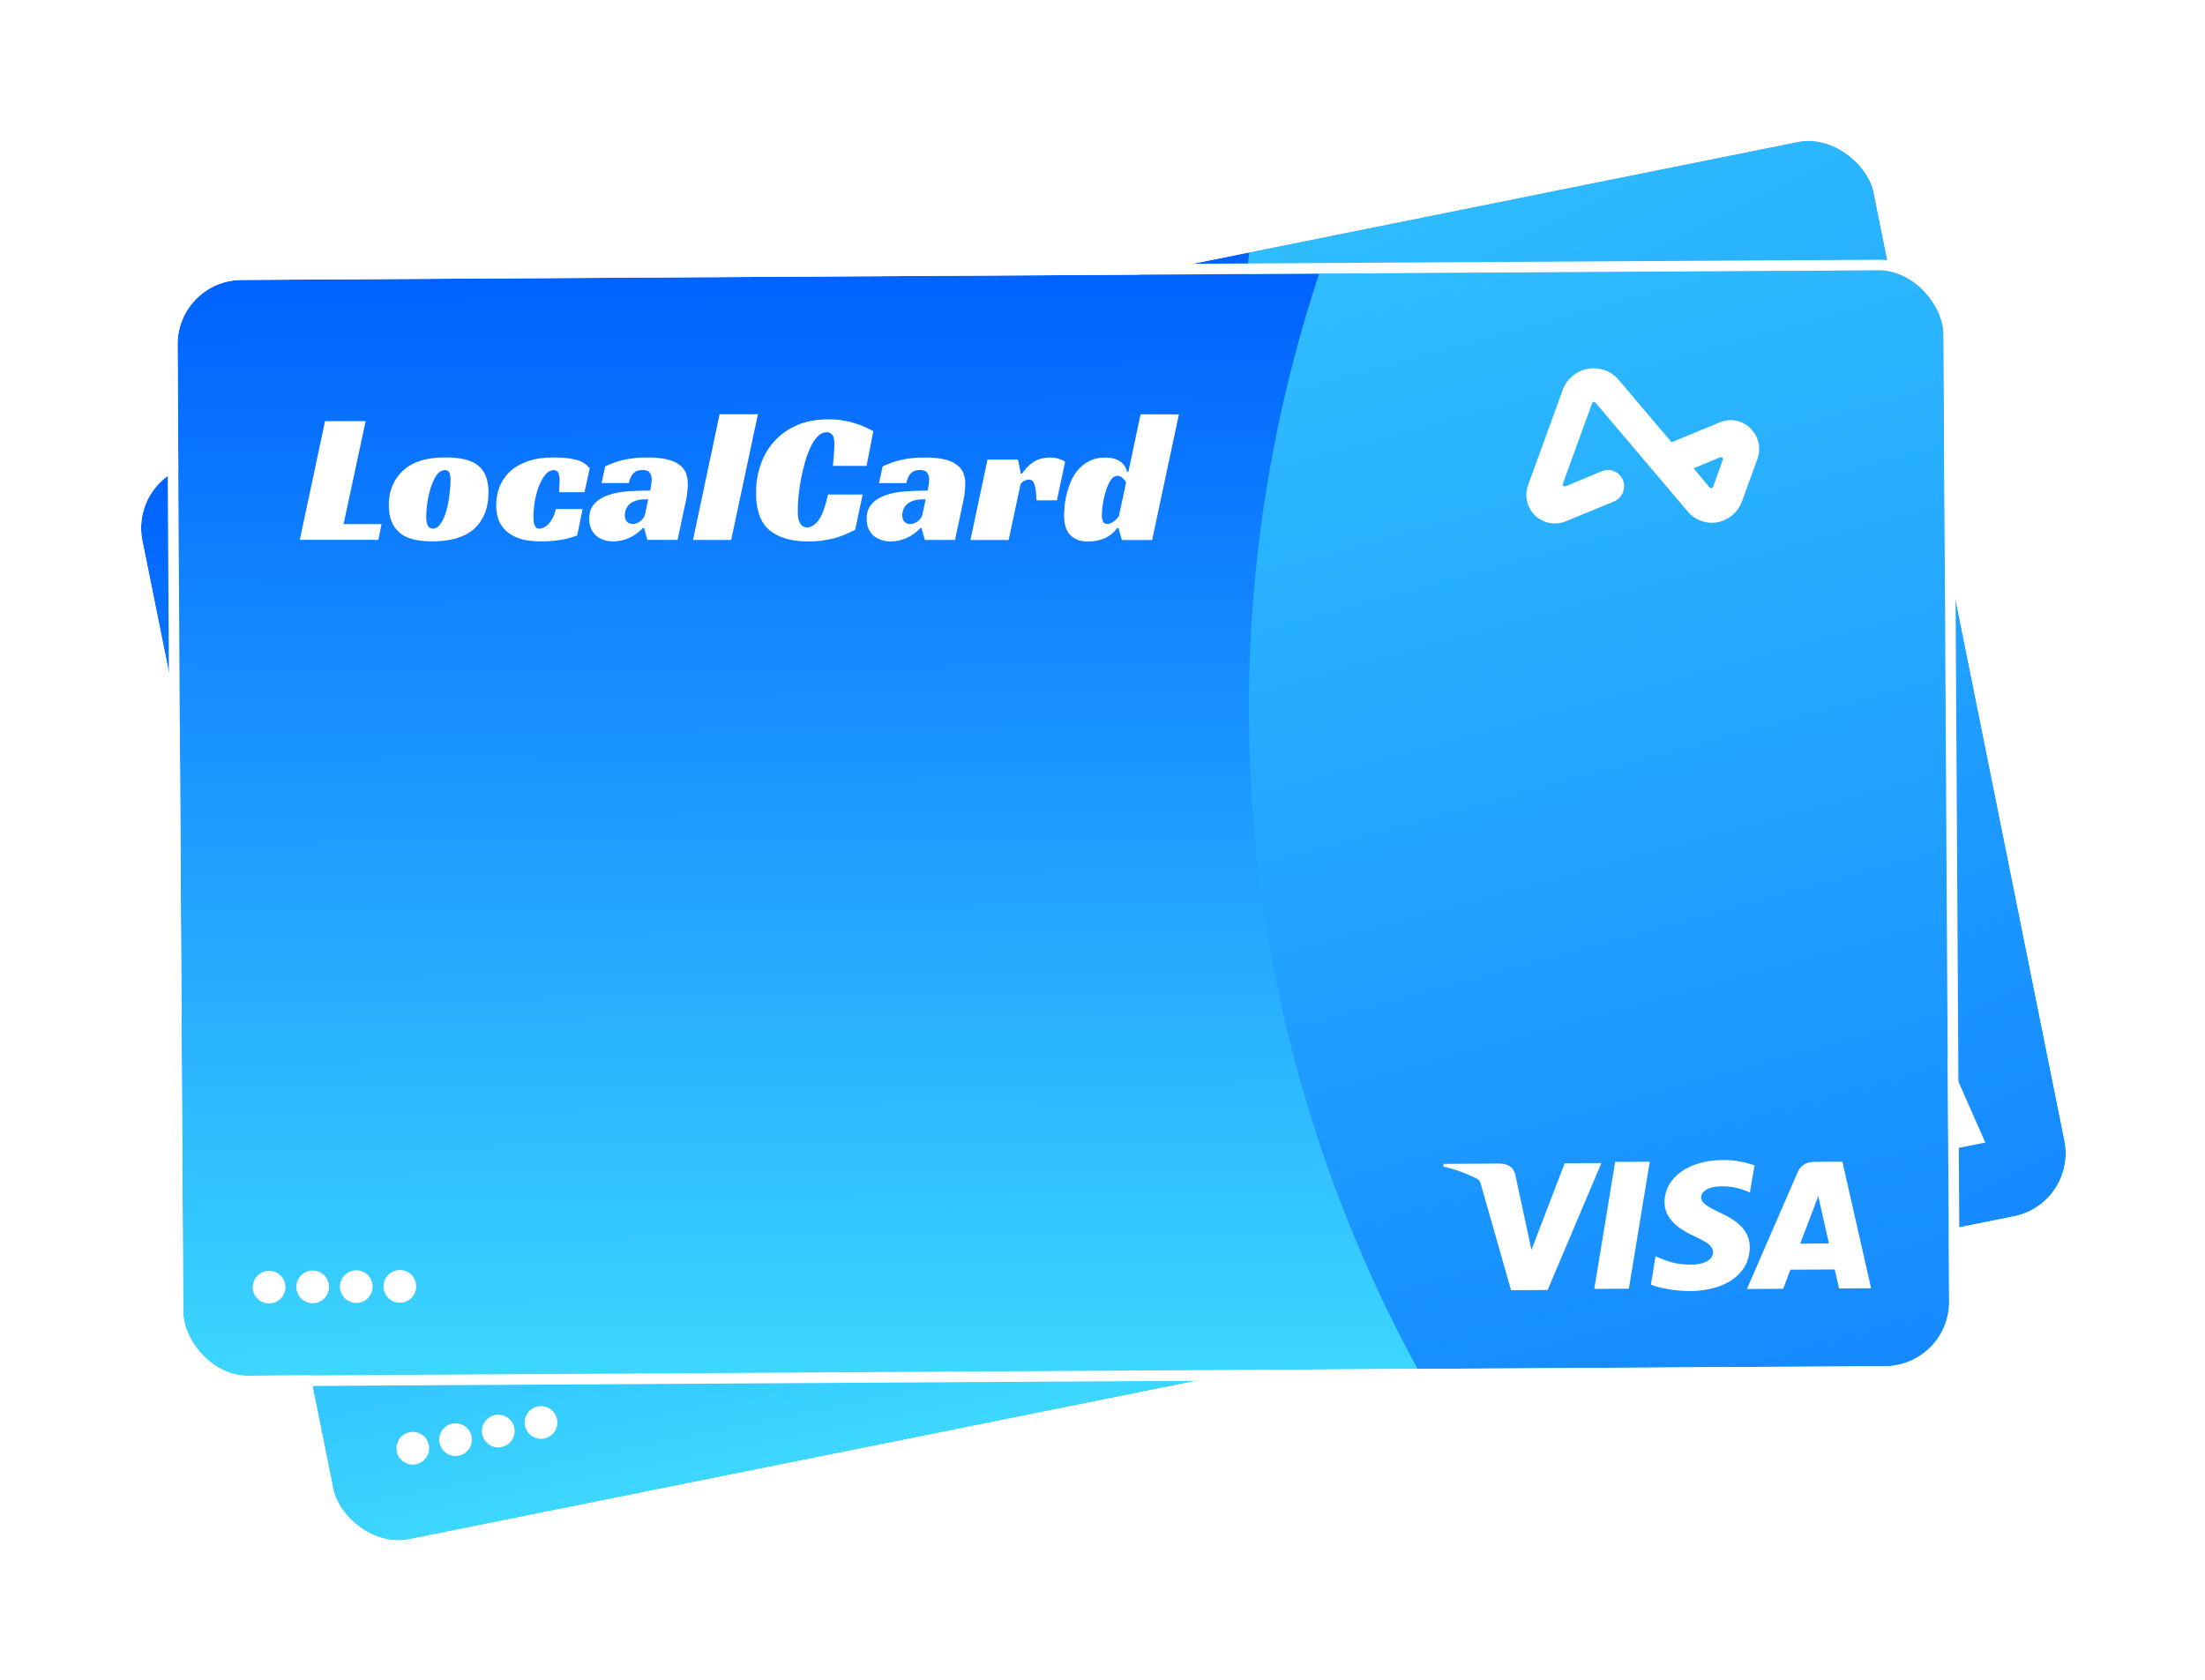 <svg width="416" height="317" viewBox="0 0 416 317" fill="none" xmlns="http://www.w3.org/2000/svg">
<g filter="url(#filter0_d_668_1074)">
<g clip-path="url(#clip0_668_1074)">
<rect x="24.467" y="74.131" width="333.157" height="206.77" rx="12.133" transform="rotate(-11.38 24.467 74.131)" fill="url(#paint0_linear_668_1074)"/>
<circle cx="493.679" cy="64.784" r="260.105" transform="rotate(153.62 493.679 64.784)" fill="url(#paint1_linear_668_1074)"/>
<circle cx="77.88" cy="257.263" r="3.084" transform="rotate(-11.38 77.88 257.263)" fill="white"/>
<circle cx="85.942" cy="255.641" r="3.084" transform="rotate(-11.38 85.942 255.641)" fill="white"/>
<circle cx="94.004" cy="254.018" r="3.084" transform="rotate(-11.38 94.004 254.018)" fill="white"/>
<circle cx="102.066" cy="252.396" r="3.084" transform="rotate(-11.38 102.066 252.396)" fill="white"/>
<path d="M348.378 181.034C346.408 180.734 344.4 180.789 342.449 181.196C336.13 182.468 332.309 186.549 333.197 191.124C333.833 194.489 337.424 195.734 340.078 196.367C342.802 197.018 343.782 197.577 343.981 198.609C344.281 200.18 342.45 201.289 340.613 201.658C338.09 202.166 336.641 202.092 334.343 201.638L333.483 201.429L333.646 206.87C335.311 207.2 338.189 207.192 341.058 206.664C347.775 205.312 351.53 201.265 350.603 196.393C350.118 193.701 347.973 192.025 343.979 191.086C341.537 190.448 340.013 189.999 339.791 188.897C339.595 187.921 340.566 186.641 343.034 186.144C344.668 185.774 346.363 185.754 348.006 186.085L348.652 186.23L348.525 180.967L348.378 181.034ZM364.661 177.169L359.725 178.162C358.188 178.472 357.116 179.127 356.752 180.787L351.587 204.204L358.304 202.852L358.937 199.055L367.137 197.413C367.497 198.199 368.631 200.773 368.631 200.773L374.555 199.581L364.661 177.169ZM322.596 185.43L328.997 184.142L329.716 208.413L323.322 209.699L322.594 185.422L322.596 185.43ZM308.949 201.634L310.268 204.758L313.304 187.506L320.084 186.141L314.725 211.59L307.96 212.952L298.44 194.232C298.284 193.923 298.018 193.685 297.693 193.565C295.493 192.937 293.225 192.581 290.938 192.504L290.926 191.993L301.229 189.92C302.638 189.694 303.852 189.905 304.527 191.323L308.947 201.646L308.949 201.634ZM359.808 193.887L361.038 186.811C361.021 186.888 361.29 185.35 361.437 184.405L362.283 186.342L365.126 192.813L359.803 193.884L359.808 193.887Z" fill="white"/>
<ellipse cx="49.165" cy="96.341" rx="6.595" ry="6.642" transform="rotate(-11.38 49.165 96.341)" fill="white"/>
<ellipse cx="64.615" cy="106.773" rx="6.595" ry="6.642" transform="rotate(-11.38 64.615 106.773)" fill="white"/>
<path d="M54.619 90.004C54.454 89.182 54.986 88.383 55.807 88.217L65.764 86.213C66.585 86.048 67.385 86.58 67.55 87.401L69.236 95.774C69.587 97.521 68.456 99.222 66.709 99.574L60.104 100.903C58.357 101.255 56.656 100.124 56.304 98.377L54.619 90.004Z" fill="white"/>
<path d="M44.544 107.341C44.193 105.594 45.324 103.892 47.071 103.541L53.675 102.211C55.422 101.86 57.124 102.991 57.475 104.738L59.16 113.111C59.326 113.932 58.794 114.732 57.973 114.897L48.016 116.901C47.194 117.067 46.395 116.535 46.229 115.714L44.544 107.341Z" fill="white"/>
<path d="M77.882 104.145L75.73 93.45L76.914 93.212L77.226 94.758C77.553 93.58 78.573 92.69 79.955 92.412C81.534 92.094 82.93 92.651 83.784 93.832C84.115 92.413 85.187 91.359 86.75 91.044C89.053 90.58 90.997 91.901 91.473 94.27L92.854 101.131L91.686 101.366L90.305 94.505C89.954 92.761 88.525 91.782 86.814 92.127C85.152 92.461 84.229 93.914 84.58 95.658L85.961 102.519L84.776 102.757L83.412 95.978C83.051 94.185 81.647 93.166 79.969 93.504C78.274 93.845 77.341 95.334 77.703 97.128L79.067 103.906L77.882 104.145ZM97.54 103.612L98.391 100.017L91.352 90.306L92.57 90.061L98.695 98.466L101.092 88.345L102.293 88.104L98.725 103.374L97.54 103.612ZM105.92 98.501L104.052 89.222L106.619 88.705L108.486 97.985L105.92 98.501ZM103.734 87.643L103.27 85.339L105.837 84.823L106.301 87.126L103.734 87.643ZM111.125 97.454L108.973 86.759L111.523 86.246L111.798 87.612C111.932 86.917 112.737 85.813 114.432 85.472C116.867 84.982 119.12 86.48 119.68 89.261L120.931 95.48L118.365 95.997L117.123 89.827C116.831 88.379 115.698 87.597 114.3 87.878C112.901 88.16 112.159 89.319 112.45 90.767L113.692 96.937L111.125 97.454ZM128.147 94.216C124.955 94.859 122.171 93.108 121.506 89.801C120.843 86.51 122.713 83.805 125.938 83.156C128.883 82.564 131.419 84.022 132.439 86.71L129.774 87.246C129.147 85.917 127.836 85.188 126.421 85.473C124.743 85.811 123.754 87.362 124.138 89.271C124.526 91.196 126.051 92.224 127.713 91.89C129.045 91.621 129.966 90.666 130.135 89.296L132.801 88.76C132.787 91.502 131.026 93.637 128.147 94.216ZM140.55 91.72C137.293 92.375 134.588 90.591 133.932 87.334C133.263 84.01 135.149 81.302 138.391 80.65C142.027 79.918 144.923 82.314 145.233 85.898L136.76 87.603C137.242 89.064 138.728 89.724 140.126 89.442C141.261 89.214 142.244 88.4 142.513 87.267L145.211 86.724C144.964 89.239 143.298 91.167 140.55 91.72ZM136.478 85.606L142.101 84.457C141.432 83.256 140.213 82.646 138.881 82.914C137.531 83.186 136.608 84.21 136.478 85.606ZM148.16 90L146.008 79.305L148.558 78.792L148.833 80.157C148.967 79.463 149.772 78.359 151.467 78.018C153.902 77.528 156.155 79.026 156.715 81.807L157.966 88.026L155.4 88.543L154.158 82.373C153.867 80.925 152.733 80.143 151.335 80.424C149.936 80.706 149.194 81.865 149.485 83.313L150.727 89.483L148.16 90ZM161.262 87.362L159.574 78.972L157.599 79.369L157.136 77.066L159.11 76.668L158.613 74.2L161.18 73.684L161.677 76.152L163.634 75.757L164.098 78.061L162.14 78.455L163.829 86.846L161.262 87.362ZM167.425 86.122L165.557 76.843L168.124 76.326L169.992 85.606L167.425 86.122ZM165.24 75.263L164.776 72.96L167.343 72.443L167.806 74.747L165.24 75.263ZM175.741 84.448L169.327 74.612L171.976 74.079L176.395 81.064L177.751 72.916L180.4 72.383L178.307 83.932L175.741 84.448ZM188.881 81.992C185.623 82.648 182.918 80.864 182.263 77.606C181.594 74.283 183.48 71.575 186.721 70.922C190.357 70.191 193.253 72.587 193.564 76.171L185.09 77.876C185.573 79.337 187.058 79.996 188.456 79.715C189.592 79.487 190.575 78.672 190.843 77.54L193.542 76.997C193.295 79.512 191.628 81.439 188.881 81.992ZM184.808 75.878L190.432 74.729C189.762 73.529 188.544 72.918 187.211 73.186C185.862 73.458 184.938 74.483 184.808 75.878Z" fill="white"/>
<path d="M321.119 44.678C322.009 45.254 322.712 46.078 323.141 47.048C323.569 48.018 323.706 49.093 323.533 50.139L322.24 58.348C322.097 59.404 321.687 60.406 321.048 61.26C320.409 62.113 319.563 62.789 318.59 63.223C318.224 63.376 317.844 63.492 317.456 63.572C316.591 63.746 315.698 63.726 314.842 63.514C313.986 63.302 313.187 62.903 312.503 62.346L291.523 45.548C291.471 45.508 291.409 45.481 291.344 45.472C291.279 45.462 291.213 45.469 291.151 45.493C291.09 45.516 291.036 45.555 290.994 45.606C290.952 45.657 290.924 45.718 290.912 45.783L288.407 61.73C288.394 61.803 288.403 61.879 288.433 61.947C288.463 62.015 288.512 62.073 288.574 62.113C288.637 62.154 288.71 62.175 288.784 62.175C288.858 62.175 288.931 62.153 288.993 62.112L295.178 58.005C295.527 57.774 295.92 57.617 296.332 57.546C296.743 57.474 297.166 57.488 297.572 57.587C297.978 57.686 298.359 57.868 298.692 58.122C299.024 58.376 299.301 58.695 299.504 59.061C299.881 59.753 299.986 60.561 299.797 61.326C299.608 62.091 299.139 62.758 298.483 63.194L290.396 68.528C289.525 69.128 288.497 69.459 287.439 69.479C286.382 69.499 285.342 69.207 284.449 68.64C283.557 68.073 282.851 67.255 282.42 66.289C281.989 65.323 281.852 64.252 282.026 63.209L284.989 44.381C285.157 43.303 285.607 42.289 286.291 41.44C286.976 40.591 287.872 39.937 288.89 39.544C289.908 39.152 291.011 39.034 292.088 39.203C293.166 39.372 294.18 39.822 295.029 40.507L307.044 50.132L315.215 44.708C316.085 44.118 317.111 43.801 318.162 43.795C319.213 43.79 320.242 44.097 321.119 44.678ZM317.163 51.532C317.175 51.459 317.166 51.384 317.136 51.316C317.107 51.247 317.057 51.189 316.995 51.149C316.933 51.108 316.86 51.087 316.786 51.087C316.711 51.087 316.639 51.109 316.577 51.15L312.059 54.153L315.731 57.12C315.783 57.16 315.845 57.186 315.911 57.195C315.976 57.204 316.043 57.196 316.104 57.171C316.166 57.147 316.22 57.107 316.261 57.055C316.302 57.003 316.329 56.942 316.34 56.877L317.163 51.532Z" fill="white"/>
</g>
<rect x="23.29" y="73.349" width="335.155" height="208.768" rx="13.132" transform="rotate(-11.38 23.29 73.349)" stroke="white" stroke-width="1.998"/>
</g>
<g filter="url(#filter1_d_668_1074)">
<g clip-path="url(#clip1_668_1074)">
<rect x="33.428" y="36.89" width="333.157" height="206.77" rx="12.133" transform="rotate(-0.336 33.428 36.89)" fill="url(#paint2_linear_668_1074)"/>
<circle cx="495.73" cy="117.598" r="260.105" transform="rotate(164.664 495.73 117.598)" fill="url(#paint3_linear_668_1074)"/>
<circle cx="50.769" cy="226.863" r="3.084" transform="rotate(-0.336 50.769 226.863)" fill="white"/>
<circle cx="58.992" cy="226.815" r="3.084" transform="rotate(-0.336 58.992 226.815)" fill="white"/>
<circle cx="67.216" cy="226.767" r="3.084" transform="rotate(-0.336 67.216 226.767)" fill="white"/>
<circle cx="75.439" cy="226.719" r="3.084" transform="rotate(-0.336 75.439 226.719)" fill="white"/>
<path d="M330.866 203.858C328.99 203.187 327.008 202.856 325.015 202.882C318.57 202.919 314.038 206.193 314.033 210.853C314.013 214.278 317.299 216.188 319.783 217.317C322.331 218.479 323.186 219.215 323.184 220.266C323.177 221.865 321.167 222.602 319.294 222.613C316.72 222.628 315.312 222.278 313.144 221.393L312.34 221.023L311.457 226.394C313.028 227.037 315.855 227.58 318.772 227.611C325.624 227.571 330.084 224.318 330.107 219.36C330.148 216.624 328.363 214.568 324.623 212.882C322.349 211.788 320.938 211.055 320.932 209.931C320.926 208.936 322.124 207.865 324.642 207.851C326.317 207.8 327.984 208.105 329.533 208.744L330.139 209.011L331.023 203.821L330.866 203.858ZM347.588 203.184L342.552 203.214C340.986 203.223 339.808 203.661 339.132 205.22L329.577 227.214L336.429 227.174L337.778 223.568L346.14 223.527C346.342 224.368 346.963 227.112 346.963 227.112L353.005 227.076L347.588 203.184ZM304.719 203.234L311.249 203.196L307.305 227.155L300.783 227.193L304.719 203.226L304.719 203.234ZM288.221 216.524L288.917 219.843L295.202 203.492L302.118 203.451L291.982 227.402L285.082 227.443L279.324 207.246C279.231 206.913 279.015 206.628 278.719 206.448C276.681 205.41 274.522 204.626 272.293 204.113L272.378 203.609L282.888 203.548C284.314 203.596 285.465 204.036 285.856 205.556L288.217 216.536L288.221 216.524ZM339.622 218.663L342.185 211.953C342.153 212.026 342.712 210.568 343.037 209.668L343.497 211.732L345.048 218.627L339.618 218.659L339.622 218.663Z" fill="white"/>
<path d="M330.225 64.798C330.988 65.535 331.52 66.478 331.755 67.512C331.99 68.547 331.919 69.627 331.549 70.621L328.707 78.43C328.364 79.44 327.769 80.345 326.979 81.06C326.189 81.775 325.229 82.276 324.19 82.516C323.802 82.596 323.407 82.638 323.01 82.641C322.128 82.646 321.256 82.456 320.456 82.084C319.656 81.711 318.949 81.167 318.385 80.489L301.01 59.984C300.967 59.934 300.912 59.896 300.85 59.874C300.788 59.852 300.721 59.847 300.656 59.858C300.592 59.869 300.531 59.897 300.48 59.939C300.429 59.981 300.39 60.035 300.366 60.097L294.852 75.269C294.826 75.338 294.821 75.414 294.837 75.486C294.853 75.559 294.89 75.625 294.943 75.677C294.997 75.729 295.064 75.764 295.137 75.778C295.21 75.792 295.286 75.784 295.355 75.756L302.212 72.909C302.599 72.75 303.014 72.672 303.432 72.68C303.85 72.688 304.262 72.783 304.641 72.958C305.021 73.134 305.36 73.385 305.638 73.698C305.916 74.01 306.126 74.377 306.255 74.775C306.493 75.526 306.441 76.339 306.109 77.054C305.777 77.769 305.189 78.333 304.462 78.636L295.502 82.321C294.533 82.744 293.46 82.872 292.418 82.689C291.377 82.506 290.412 82.02 289.645 81.293C288.877 80.565 288.341 79.627 288.103 78.597C287.865 77.566 287.936 76.488 288.306 75.498L294.821 57.586C295.193 56.561 295.828 55.651 296.663 54.949C297.498 54.247 298.502 53.777 299.576 53.587C300.65 53.396 301.756 53.492 302.781 53.864C303.806 54.237 304.715 54.872 305.417 55.708L315.366 67.456L324.425 63.697C325.392 63.285 326.46 63.17 327.492 63.366C328.525 63.562 329.476 64.061 330.225 64.798ZM325.029 70.769C325.056 70.699 325.061 70.623 325.045 70.55C325.029 70.478 324.992 70.412 324.938 70.36C324.885 70.308 324.817 70.273 324.744 70.259C324.671 70.245 324.596 70.253 324.527 70.281L319.517 72.363L322.553 75.978C322.597 76.027 322.653 76.065 322.716 76.086C322.778 76.108 322.845 76.112 322.91 76.1C322.975 76.088 323.036 76.059 323.086 76.016C323.136 75.973 323.175 75.918 323.198 75.856L325.029 70.769Z" fill="white"/>
<path d="M61.327 63.456L68.984 63.457L64.817 82.9L71.98 82.901L71.379 85.865L56.559 85.862L61.327 63.456ZM84.046 70.306C86.845 70.307 88.88 70.801 90.15 71.789C91.491 72.825 92.161 74.542 92.16 76.942C92.16 78.424 91.913 79.764 91.419 80.964C90.924 82.14 90.23 83.116 89.336 83.893C87.548 85.398 84.96 86.15 81.573 86.15C78.679 86.149 76.609 85.596 75.362 84.49C74.022 83.337 73.352 81.608 73.352 79.302C73.352 77.773 73.658 76.385 74.27 75.138C74.906 73.892 75.811 72.857 76.988 72.034C78.705 70.881 81.058 70.305 84.046 70.306ZM81.644 83.75C82.232 83.75 82.737 83.421 83.161 82.762C83.608 82.104 83.961 81.304 84.22 80.363C84.479 79.398 84.668 78.41 84.785 77.399C84.927 76.364 84.997 75.47 84.998 74.717C84.998 74.058 84.927 73.564 84.786 73.235C84.669 72.882 84.398 72.706 83.975 72.706C83.34 72.705 82.787 73.046 82.316 73.729C81.869 74.411 81.504 75.222 81.222 76.163C80.939 77.104 80.727 78.069 80.586 79.057C80.468 80.045 80.409 80.844 80.409 81.456C80.409 82.985 80.82 83.75 81.644 83.75ZM108.892 85.025C107.904 85.425 106.857 85.707 105.751 85.872C104.669 86.06 103.434 86.154 102.046 86.153C100.823 86.153 99.694 86.035 98.658 85.8C97.647 85.541 96.765 85.141 96.012 84.6C95.26 84.058 94.671 83.364 94.248 82.517C93.825 81.647 93.613 80.6 93.614 79.377C93.614 78.106 93.826 76.93 94.249 75.848C94.697 74.743 95.356 73.778 96.226 72.955C97.12 72.132 98.249 71.485 99.614 71.015C100.979 70.544 102.602 70.31 104.484 70.31C106.013 70.31 107.342 70.44 108.471 70.699C109.6 70.934 110.529 71.487 111.259 72.358L110.27 76.874L105.471 76.874C105.494 76.474 105.518 76.121 105.541 75.815C105.565 75.509 105.577 75.168 105.577 74.792C105.577 74.039 105.495 73.51 105.33 73.204C105.166 72.874 104.895 72.71 104.519 72.71C103.86 72.709 103.284 73.039 102.789 73.697C102.295 74.332 101.883 75.109 101.554 76.026C101.248 76.92 101.012 77.873 100.848 78.884C100.706 79.872 100.635 80.719 100.635 81.425C100.635 81.683 100.647 81.954 100.67 82.236C100.694 82.495 100.741 82.742 100.811 82.977C100.906 83.213 101.023 83.401 101.164 83.542C101.305 83.683 101.505 83.754 101.764 83.754C101.999 83.754 102.27 83.683 102.576 83.542C102.882 83.401 103.176 83.189 103.458 82.907C103.74 82.602 104.011 82.213 104.27 81.743C104.529 81.272 104.729 80.708 104.87 80.049L109.916 80.05L108.892 85.025ZM114.169 72.006C115.369 71.418 116.592 70.995 117.839 70.736C119.11 70.454 120.521 70.313 122.074 70.313C123.579 70.314 124.826 70.431 125.814 70.667C126.802 70.902 127.59 71.244 128.178 71.691C128.766 72.138 129.178 72.667 129.413 73.279C129.648 73.891 129.766 74.585 129.765 75.361C129.765 75.808 129.73 76.29 129.659 76.808C129.612 77.325 129.553 77.76 129.483 78.113L127.823 85.876L122.141 85.875L121.507 83.617L121.295 83.616C120.542 84.44 119.66 85.075 118.648 85.521C117.66 85.945 116.672 86.156 115.684 86.156C115.119 86.156 114.566 86.073 114.025 85.909C113.484 85.744 113.002 85.497 112.579 85.167C112.155 84.814 111.814 84.379 111.556 83.862C111.297 83.32 111.168 82.674 111.168 81.921C111.168 80.697 111.498 79.733 112.157 79.027C112.839 78.298 113.721 77.757 114.803 77.405C115.909 77.028 117.144 76.793 118.509 76.7C119.897 76.606 121.285 76.559 122.673 76.559C122.72 76.324 122.779 75.995 122.849 75.571C122.92 75.124 122.955 74.736 122.955 74.407C122.955 73.983 122.838 73.595 122.603 73.242C122.391 72.866 121.932 72.678 121.227 72.677C120.403 72.677 119.791 72.924 119.391 73.418C119.015 73.888 118.768 74.465 118.65 75.147L113.498 75.146L114.169 72.006ZM122.284 78.218L121.649 78.218C120.967 78.217 120.379 78.311 119.884 78.499C119.414 78.664 119.026 78.888 118.72 79.17C118.438 79.452 118.226 79.77 118.085 80.122C117.943 80.475 117.873 80.828 117.873 81.181C117.872 81.746 118.014 82.169 118.296 82.451C118.602 82.734 118.954 82.875 119.354 82.875C119.848 82.875 120.331 82.699 120.801 82.346C121.295 81.993 121.601 81.523 121.719 80.935L122.284 78.218ZM137.942 85.878L130.743 85.877L135.758 62.165L142.992 62.166L137.942 85.878ZM161.336 83.977C160.748 84.259 160.136 84.541 159.501 84.823C158.889 85.082 158.231 85.317 157.525 85.529C156.819 85.717 156.043 85.87 155.196 85.987C154.372 86.105 153.467 86.163 152.479 86.163C149.326 86.162 146.892 85.456 145.175 84.044C143.481 82.633 142.635 80.28 142.635 76.987C142.636 75.081 142.93 73.293 143.519 71.623C144.107 69.929 144.978 68.459 146.131 67.213C147.284 65.943 148.707 64.943 150.401 64.214C152.095 63.485 154.036 63.121 156.223 63.121C157.259 63.121 158.2 63.192 159.046 63.334C159.917 63.475 160.693 63.663 161.375 63.899C162.081 64.111 162.704 64.346 163.245 64.605C163.81 64.864 164.316 65.111 164.763 65.346L163.491 71.909L157.139 71.908C157.163 71.673 157.186 71.367 157.21 70.991C157.257 70.614 157.292 70.238 157.316 69.861C157.34 69.462 157.363 69.073 157.387 68.697C157.41 68.32 157.422 68.003 157.422 67.744C157.422 67.556 157.411 67.344 157.387 67.109C157.364 66.85 157.305 66.603 157.211 66.368C157.117 66.133 156.964 65.945 156.752 65.803C156.564 65.639 156.305 65.556 155.976 65.556C155.364 65.556 154.8 65.815 154.282 66.332C153.788 66.826 153.341 67.496 152.941 68.343C152.541 69.166 152.188 70.107 151.882 71.166C151.576 72.225 151.317 73.307 151.105 74.412C150.916 75.494 150.763 76.565 150.645 77.623C150.551 78.682 150.504 79.611 150.504 80.411C150.504 80.646 150.515 80.94 150.539 81.293C150.562 81.646 150.633 81.987 150.75 82.317C150.868 82.646 151.044 82.928 151.279 83.163C151.538 83.399 151.879 83.516 152.303 83.516C153.032 83.517 153.738 83.07 154.42 82.176C155.103 81.259 155.703 79.636 156.221 77.307L162.749 77.308L161.336 83.977ZM166.514 72.016C167.714 71.428 168.937 71.005 170.184 70.746C171.455 70.464 172.866 70.323 174.419 70.323C175.924 70.324 177.171 70.442 178.159 70.677C179.147 70.912 179.935 71.254 180.523 71.701C181.111 72.148 181.523 72.677 181.758 73.289C181.993 73.901 182.11 74.595 182.11 75.371C182.11 75.818 182.075 76.3 182.004 76.818C181.957 77.335 181.898 77.77 181.827 78.123L180.167 85.886L174.486 85.885L173.852 83.626L173.64 83.626C172.887 84.45 172.005 85.085 170.993 85.531C170.005 85.955 169.017 86.166 168.029 86.166C167.464 86.166 166.911 86.084 166.37 85.919C165.829 85.754 165.347 85.507 164.924 85.177C164.5 84.825 164.159 84.389 163.901 83.872C163.642 83.331 163.513 82.684 163.513 81.931C163.513 80.707 163.842 79.743 164.501 79.037C165.184 78.308 166.066 77.767 167.148 77.415C168.254 77.038 169.489 76.803 170.853 76.71C172.241 76.616 173.629 76.569 175.017 76.569C175.064 76.334 175.123 76.005 175.194 75.581C175.265 75.134 175.3 74.746 175.3 74.417C175.3 73.993 175.183 73.605 174.947 73.252C174.736 72.876 174.277 72.688 173.571 72.688C172.748 72.687 172.136 72.934 171.736 73.428C171.36 73.899 171.113 74.475 170.995 75.157L165.843 75.156L166.514 72.016ZM174.629 78.228L173.994 78.228C173.311 78.228 172.723 78.322 172.229 78.51C171.759 78.674 171.371 78.898 171.065 79.18C170.782 79.462 170.571 79.78 170.429 80.132C170.288 80.485 170.217 80.838 170.217 81.191C170.217 81.756 170.358 82.179 170.641 82.461C170.946 82.744 171.299 82.885 171.699 82.885C172.193 82.885 172.675 82.709 173.146 82.356C173.64 82.003 173.946 81.533 174.064 80.945L174.629 78.228ZM186.302 70.714L192.054 70.715L192.582 73.362L192.829 73.362C193.371 72.515 194.065 71.797 194.912 71.21C195.759 70.622 196.876 70.328 198.264 70.328C198.358 70.328 198.499 70.34 198.688 70.363C198.899 70.363 199.123 70.399 199.358 70.469C199.617 70.516 199.876 70.599 200.134 70.716C200.417 70.811 200.687 70.952 200.946 71.14L199.392 78.409L195.546 78.408C195.499 76.95 195.37 75.938 195.158 75.374C194.946 74.785 194.605 74.491 194.135 74.491C193.9 74.491 193.641 74.55 193.358 74.667C193.1 74.761 192.829 74.985 192.547 75.338L190.286 85.888L183.088 85.887L186.302 70.714ZM215.182 62.18L222.416 62.181L217.366 85.893L211.649 85.892L211.014 83.634L210.767 83.634C210.626 83.845 210.403 84.104 210.097 84.41C209.814 84.692 209.45 84.974 209.003 85.257C208.556 85.515 208.026 85.727 207.415 85.891C206.803 86.079 206.097 86.173 205.297 86.173C204.474 86.173 203.768 86.055 203.18 85.82C202.616 85.561 202.145 85.22 201.769 84.796C201.416 84.373 201.157 83.867 200.993 83.279C200.828 82.667 200.746 82.008 200.746 81.303C200.746 80.997 200.77 80.515 200.817 79.856C200.864 79.174 200.97 78.433 201.135 77.633C201.323 76.81 201.582 75.975 201.912 75.128C202.265 74.257 202.724 73.469 203.289 72.764C203.877 72.058 204.594 71.482 205.441 71.035C206.288 70.565 207.312 70.33 208.512 70.33C208.888 70.33 209.288 70.365 209.711 70.436C210.135 70.507 210.535 70.636 210.911 70.824C211.311 71.013 211.664 71.283 211.969 71.636C212.275 71.989 212.499 72.448 212.64 73.013L212.887 73.013L215.182 62.18ZM210.875 73.789C210.31 73.788 209.84 74.106 209.463 74.741C209.087 75.353 208.781 76.07 208.546 76.893C208.31 77.717 208.134 78.54 208.016 79.363C207.921 80.187 207.874 80.798 207.874 81.198C207.874 81.669 207.945 82.069 208.086 82.398C208.227 82.704 208.497 82.857 208.897 82.857C209.133 82.857 209.356 82.81 209.568 82.716C209.803 82.598 210.015 82.469 210.203 82.328C210.415 82.163 210.591 81.999 210.732 81.834C210.874 81.669 210.991 81.528 211.085 81.411L212.463 74.989C212.298 74.73 212.075 74.471 211.792 74.212C211.534 73.93 211.228 73.789 210.875 73.789Z" fill="white"/>
</g>
<rect x="32.423" y="35.897" width="335.155" height="208.768" rx="13.132" transform="rotate(-0.336 32.423 35.897)" stroke="white" stroke-width="1.998"/>
</g>
<defs>
<filter id="filter0_d_668_1074" x="0.467" y="0.394" width="415.406" height="316.441" filterUnits="userSpaceOnUse" color-interpolation-filters="sRGB">
<feFlood flood-opacity="0" result="BackgroundImageFix"/>
<feColorMatrix in="SourceAlpha" type="matrix" values="0 0 0 0 0 0 0 0 0 0 0 0 0 0 0 0 0 0 127 0" result="hardAlpha"/>
<feMorphology radius="8" operator="erode" in="SourceAlpha" result="effect1_dropShadow_668_1074"/>
<feOffset dy="16"/>
<feGaussianBlur stdDeviation="16"/>
<feComposite in2="hardAlpha" operator="out"/>
<feColorMatrix type="matrix" values="0 0 0 0 0.047 0 0 0 0 0.047 0 0 0 0 0.051 0 0 0 0.4 0"/>
<feBlend mode="normal" in2="BackgroundImageFix" result="effect1_dropShadow_668_1074"/>
<feBlend mode="normal" in="SourceGraphic" in2="effect1_dropShadow_668_1074" result="shape"/>
</filter>
<filter id="filter1_d_668_1074" x="7.501" y="25.009" width="386.219" height="260.575" filterUnits="userSpaceOnUse" color-interpolation-filters="sRGB">
<feFlood flood-opacity="0" result="BackgroundImageFix"/>
<feColorMatrix in="SourceAlpha" type="matrix" values="0 0 0 0 0 0 0 0 0 0 0 0 0 0 0 0 0 0 127 0" result="hardAlpha"/>
<feMorphology radius="8" operator="erode" in="SourceAlpha" result="effect1_dropShadow_668_1074"/>
<feOffset dy="16"/>
<feGaussianBlur stdDeviation="16"/>
<feComposite in2="hardAlpha" operator="out"/>
<feColorMatrix type="matrix" values="0 0 0 0 0.047 0 0 0 0 0.047 0 0 0 0 0.051 0 0 0 0.4 0"/>
<feBlend mode="normal" in2="BackgroundImageFix" result="effect1_dropShadow_668_1074"/>
<feBlend mode="normal" in="SourceGraphic" in2="effect1_dropShadow_668_1074" result="shape"/>
</filter>
<linearGradient id="paint0_linear_668_1074" x1="191.045" y1="74.131" x2="191.045" y2="280.9" gradientUnits="userSpaceOnUse">
<stop stop-color="#0062FF"/>
<stop offset="1" stop-color="#3CD7FF"/>
</linearGradient>
<linearGradient id="paint1_linear_668_1074" x1="493.679" y1="-195.321" x2="493.679" y2="324.889" gradientUnits="userSpaceOnUse">
<stop stop-color="#0062FF"/>
<stop offset="1" stop-color="#3CD7FF"/>
</linearGradient>
<linearGradient id="paint2_linear_668_1074" x1="200.007" y1="36.89" x2="200.007" y2="243.66" gradientUnits="userSpaceOnUse">
<stop stop-color="#0062FF"/>
<stop offset="1" stop-color="#3CD7FF"/>
</linearGradient>
<linearGradient id="paint3_linear_668_1074" x1="495.73" y1="-142.507" x2="495.73" y2="377.703" gradientUnits="userSpaceOnUse">
<stop stop-color="#0062FF"/>
<stop offset="1" stop-color="#3CD7FF"/>
</linearGradient>
<clipPath id="clip0_668_1074">
<rect x="24.467" y="74.131" width="333.157" height="206.77" rx="12.133" transform="rotate(-11.38 24.467 74.131)" fill="white"/>
</clipPath>
<clipPath id="clip1_668_1074">
<rect x="33.428" y="36.89" width="333.157" height="206.77" rx="12.133" transform="rotate(-0.336 33.428 36.89)" fill="white"/>
</clipPath>
</defs>
</svg>
